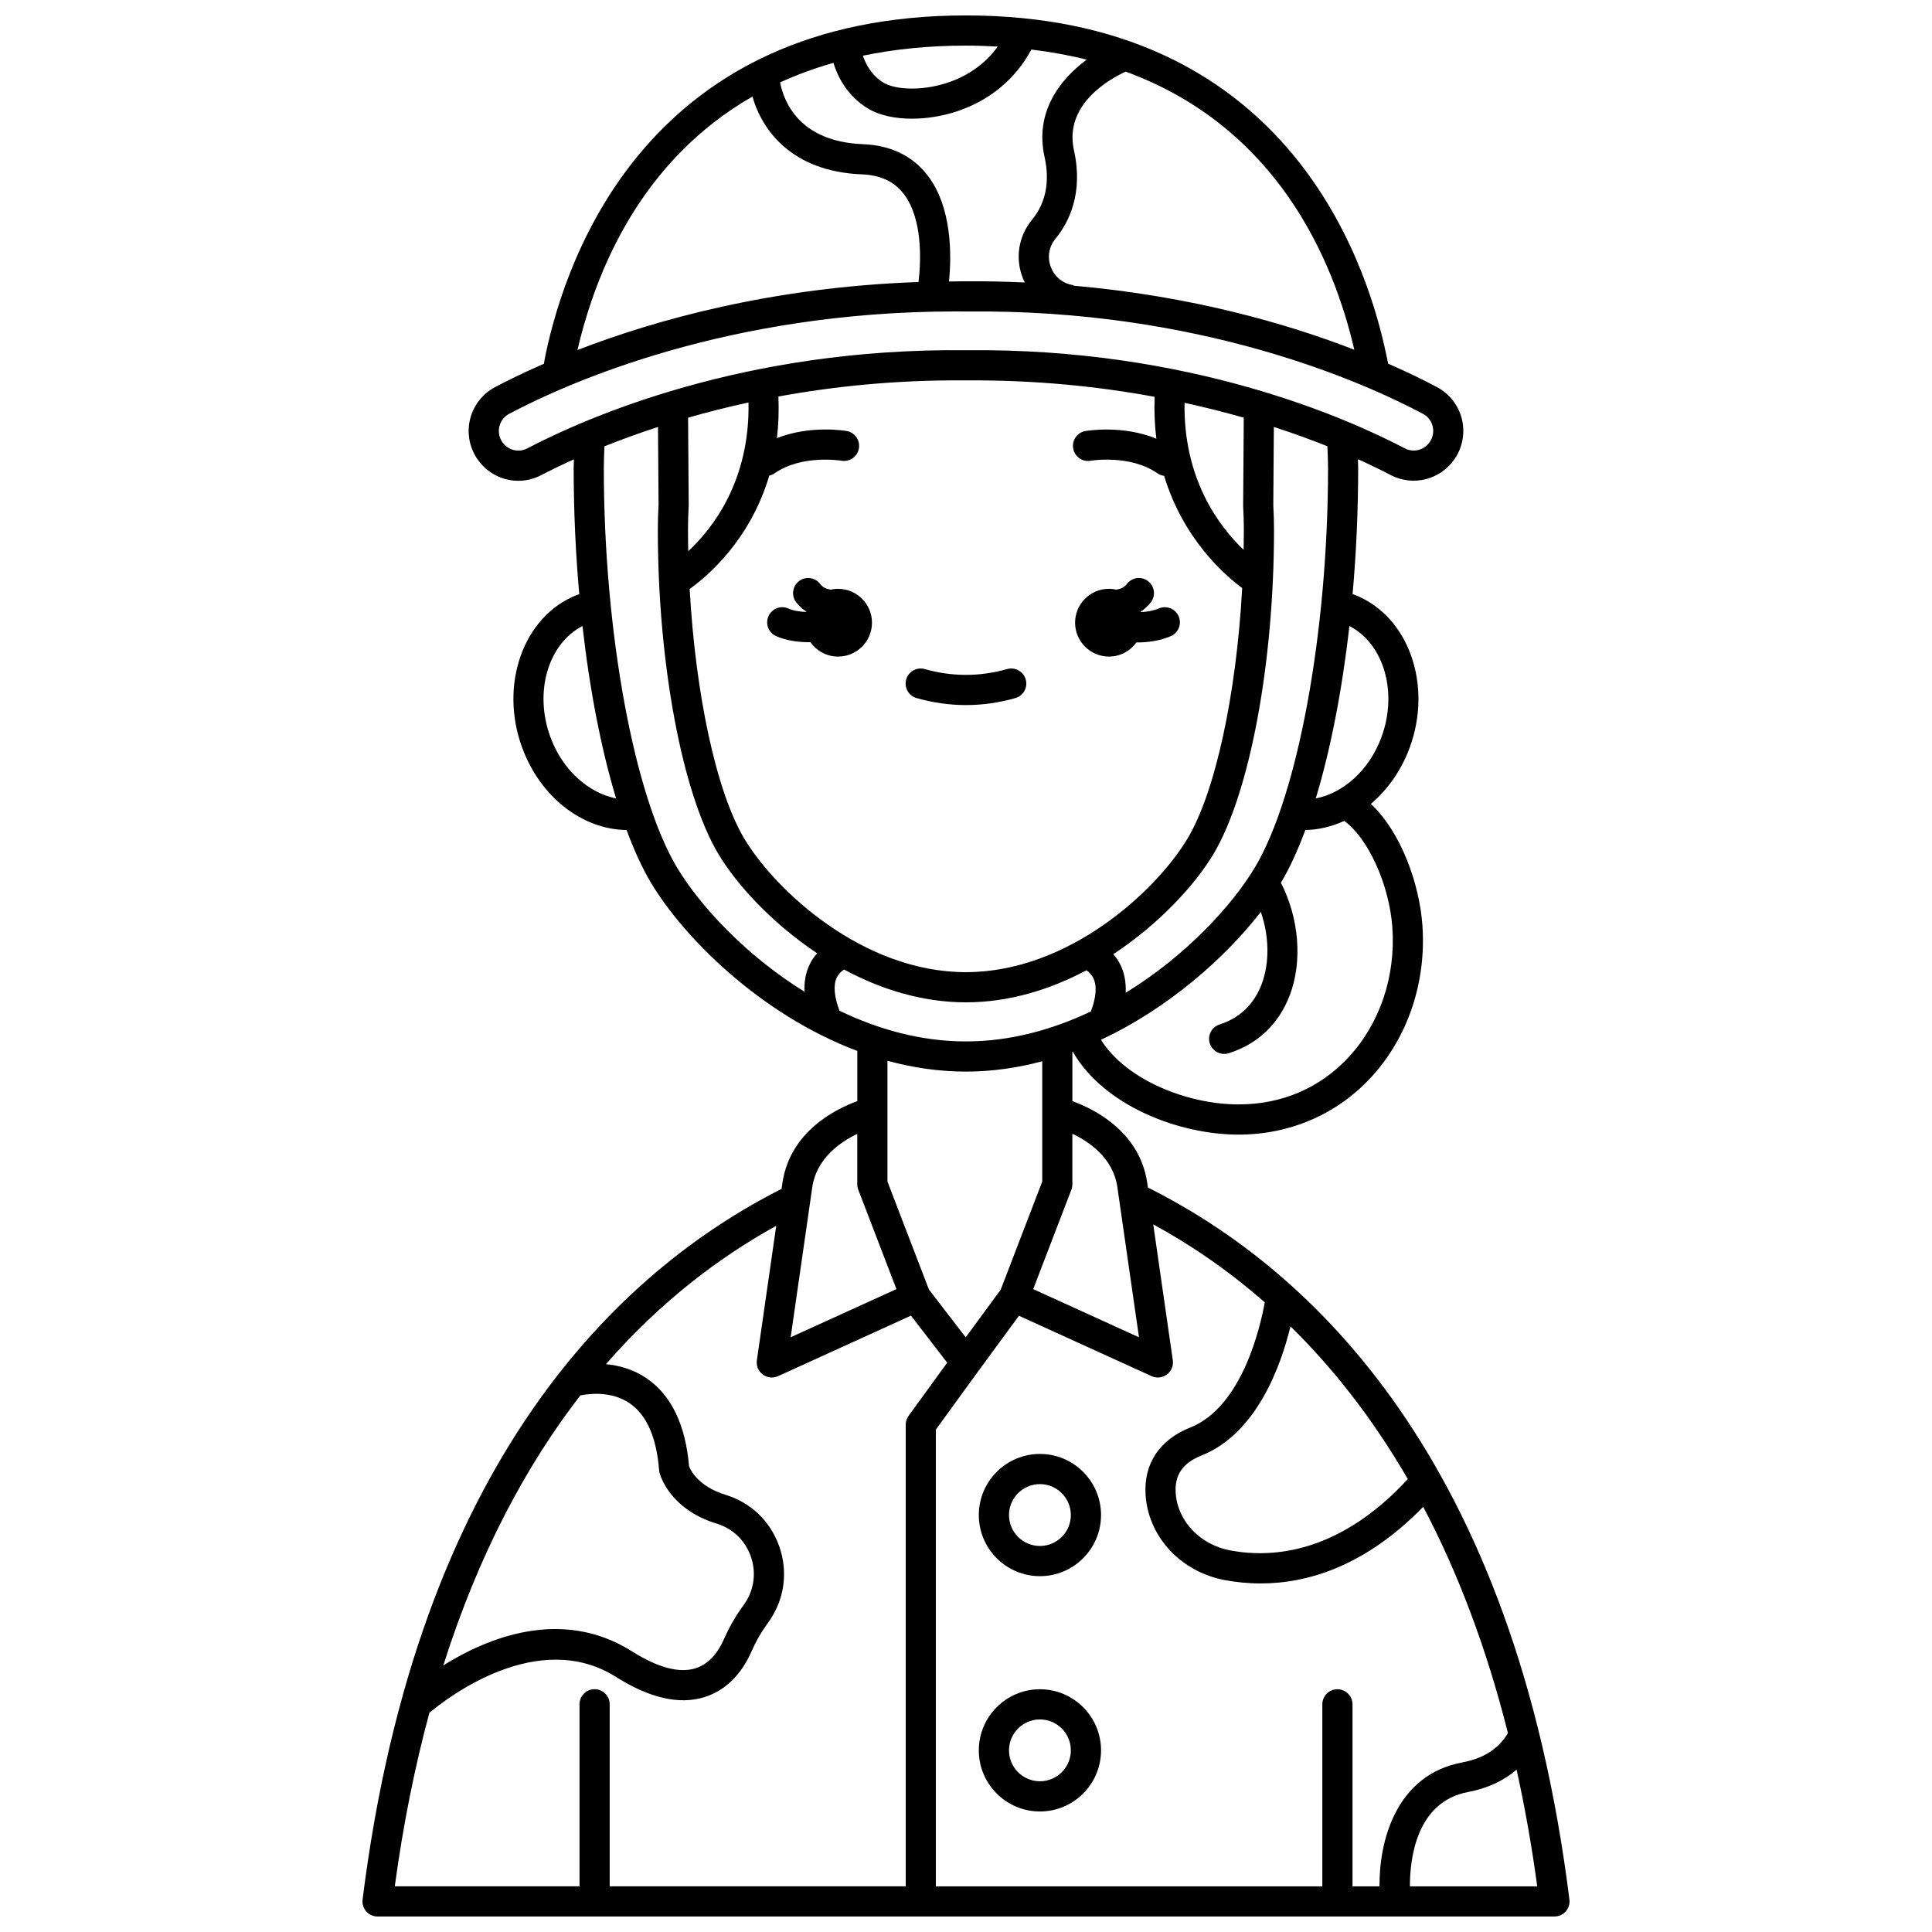 <?xml version="1.0" encoding="UTF-8"?>
<!-- Uploaded to: SVG Repo, www.svgrepo.com, Generator: SVG Repo Mixer Tools -->
<svg width="800px" height="800px" version="1.1" viewBox="144 144 512 512" xmlns="http://www.w3.org/2000/svg">
 <defs>
  <clipPath id="a">
   <path d="m240 148.09h320v503.81h-320z"/>
  </clipPath>
 </defs>
 <path d="m437.89 318c3.008 0 5.648-1.492 7.281-3.758 0.09 0 0.164 0.012 0.25 0.012 2.941 0 6.059-0.473 8.84-1.66 2.031-0.871 2.977-3.223 2.102-5.25-0.867-2.027-3.223-2.973-5.25-2.102-1.473 0.629-3.129 0.895-4.742 0.969-0.016-0.043-0.023-0.09-0.039-0.129 0.98-0.684 1.891-1.469 2.656-2.465 1.344-1.75 1.016-4.262-0.734-5.606-1.75-1.348-4.262-1.02-5.606 0.734-0.758 0.988-1.758 1.371-2.828 1.516-0.617-0.137-1.262-0.223-1.93-0.223-4.957 0-8.98 4.023-8.98 8.98 0 4.965 4.023 8.98 8.98 8.98z"/>
 <path d="m349.67 312.57c2.594 1.16 5.723 1.621 8.742 1.621 0.121 0 0.23-0.016 0.352-0.02 1.625 2.312 4.297 3.832 7.34 3.832 4.957 0 8.98-4.023 8.98-8.98s-4.023-8.98-8.98-8.98c-0.668 0-1.312 0.082-1.934 0.219-1.066-0.145-2.07-0.531-2.828-1.52-1.344-1.75-3.859-2.078-5.606-0.734-1.75 1.344-2.082 3.856-0.734 5.606 0.766 0.996 1.676 1.773 2.66 2.461-0.012 0.031-0.02 0.062-0.027 0.098-1.691-0.059-3.383-0.316-4.699-0.902-2.019-0.91-4.383 0.004-5.277 2.023-0.91 2.012-0.004 4.379 2.012 5.277z"/>
 <g clip-path="url(#a)">
  <path d="m448.21 458.72-0.223-1.547c-2.133-13.379-14.047-19.273-19.797-21.371v-13.059c0.035-0.012 0.07-0.031 0.109-0.043 8.184 14.297 28.055 21.984 43.926 21.984 13.531 0 25.945-5.324 34.957-14.996 9.824-10.543 14.848-25.277 13.773-40.438-0.781-11.086-5.715-24.789-13.656-32.203 4.398-3.75 8.039-8.816 10.289-14.926 6.133-16.672-0.328-34.801-14.391-40.402-0.238-0.098-0.504-0.168-0.75-0.258 0.969-10.836 1.484-22.094 1.484-33.418 0-0.754-0.055-1.578-0.066-2.352 3.465 1.566 6.426 3.016 8.695 4.207 5.906 3.094 13.195 1.25 16.949-4.293 0.012-0.023 0.129-0.195 0.145-0.215 2.016-3.09 2.644-6.914 1.723-10.48-0.918-3.562-3.312-6.594-6.566-8.324-3.215-1.711-7.578-3.867-12.926-6.207l-0.535-2.508c-5.668-26.996-27.895-89.781-111.37-89.781-83.527 0-105.73 62.84-111.41 89.953l-0.434 2.359c-5.359 2.336-9.719 4.481-12.934 6.188-3.277 1.738-5.684 4.789-6.598 8.379-0.914 3.598-0.258 7.438 1.805 10.543 2.527 3.801 6.684 5.902 10.957 5.902 2.047 0 4.117-0.48 6.051-1.488 2.269-1.188 5.223-2.633 8.676-4.195-0.012 0.758-0.062 1.57-0.062 2.316 0 11.328 0.516 22.586 1.484 33.422-0.242 0.09-0.504 0.156-0.738 0.25-14.074 5.598-20.531 23.727-14.402 40.402 4.82 13.117 15.902 21.68 27.68 21.848 2.016 5.445 4.203 10.203 6.539 14.098 8.578 14.293 28.852 34.77 54.602 44.441v13.305c-5.738 2.09-17.664 7.981-19.809 21.426l-0.266 1.832c-42.98 21.734-96.492 72.031-111.03 188.33-0.145 1.137 0.211 2.277 0.973 3.144 0.754 0.859 1.852 1.352 3 1.352h57.492c0.008 0 0.012 0.004 0.02 0.004 0.008 0 0.012-0.004 0.02-0.004h196.82c0.008 0 0.012 0.004 0.02 0.004s0.012-0.004 0.02-0.004l57.484-0.004c1.148 0 2.238-0.492 3-1.352 0.758-0.863 1.113-2.008 0.973-3.144-14.594-116.71-68.363-167-111.7-188.68zm68.875 77.258c-17.871 19.336-35.285 21.051-46.914 18.93-8.105-1.484-14.105-7.75-14.598-15.246-0.316-4.793 1.855-7.949 6.828-9.934 14.723-5.863 21.094-23.949 23.59-34.223 10.957 10.738 21.578 24.027 31.094 40.473zm-37.91-46.828c-1.176 6.492-5.992 27.68-19.73 33.152-8.18 3.258-12.391 9.609-11.852 17.887 0.73 11.156 9.426 20.445 21.145 22.582 2.848 0.523 5.984 0.855 9.355 0.855 12.27 0 27.609-4.441 43.07-20.305 8.859 16.777 16.574 36.598 22.457 59.965-2.43 4.09-6.336 6.684-12.062 7.762-17.75 3.328-22.078 21.016-21.977 32.852h-7.152v-48.234c0-2.211-1.793-4-4-4-2.207 0-4 1.789-4 4v48.234h-102.42v-121.04l11.223-15.453 10.801-14.719 35.156 16.008c0.531 0.242 1.094 0.359 1.66 0.359 0.848 0 1.695-0.27 2.398-0.801 1.172-0.875 1.766-2.32 1.559-3.766l-5.188-36.016c9.617 5.242 19.656 11.977 29.559 20.672zm-39.094-30.777 5.762 40.02-28.035-12.762 10.113-26.328c0.176-0.457 0.266-0.941 0.266-1.43v-13.41c4.523 2.133 10.695 6.379 11.895 13.91zm-74.332-55.281c0.504-1.062 1.285-1.734 1.945-2.152 9.625 5.176 20.602 8.688 32.281 8.688 11.543 0 22.402-3.422 31.949-8.496 0.672 0.465 1.422 1.18 1.906 2.266 0.914 2.059 0.621 5.055-0.727 8.648-10.113 4.801-21.309 7.945-33.125 7.945-11.969 0-23.297-3.227-33.504-8.129-1.395-3.699-1.688-6.738-0.727-8.77zm-23.387-152.43c0.391 20.629-9.371 33.285-15.973 39.418-0.035-1.863-0.062-3.727-0.062-5.59 0-2.051 0.059-4.188 0.188-6.629l-0.164-23.164c4.977-1.434 10.309-2.801 16.012-4.035zm5.5 19.387c0.477-0.117 0.941-0.289 1.363-0.586 7.223-5.09 17.668-3.387 17.77-3.367 2.18 0.371 4.238-1.078 4.621-3.246 0.383-2.176-1.07-4.25-3.246-4.629-0.465-0.078-9.656-1.613-18.477 1.891 0.426-3.434 0.547-7.125 0.395-11.031 14.672-2.691 31.359-4.441 49.828-4.273 18.488-0.133 35.191 1.645 49.875 4.356-0.145 3.934 0.016 7.633 0.461 11.094-8.918-3.68-18.336-2.109-18.809-2.031-2.172 0.379-3.617 2.441-3.242 4.617 0.375 2.168 2.434 3.644 4.617 3.254 0.102-0.02 10.543-1.727 17.77 3.367 0.531 0.371 1.125 0.555 1.723 0.645 5.035 16.652 15.941 26.227 20.68 29.727-1.527 28.008-7.066 54.035-14.523 66.461-8.195 13.664-31.375 35.336-58.695 35.336-27.316 0-50.496-21.672-58.695-35.336-7.434-12.395-12.961-38.305-14.508-66.219 4.711-3.356 15.996-12.891 21.094-30.027zm125.77 14.441c0 1.738-0.027 3.481-0.059 5.219-6.574-6.266-15.992-18.824-15.652-38.961 5.582 1.211 10.809 2.547 15.691 3.945l-0.164 23.383c0.125 2.211 0.184 4.356 0.184 6.414zm39.359 105.32c0.914 12.949-3.332 25.5-11.652 34.422-7.59 8.145-17.652 12.449-29.105 12.449-13.375 0-29.688-6.344-36.477-17.129 18.281-8.539 33.254-22.117 42.371-33.887 2.223 6.426 2.375 13.477 0.207 19.199-1.395 3.688-4.457 8.523-11.125 10.625-2.102 0.668-3.269 2.914-2.606 5.019 0.539 1.707 2.113 2.797 3.812 2.797 0.398 0 0.805-0.059 1.207-0.184 7.691-2.43 13.297-7.762 16.195-15.422 3.414-9.016 2.426-20.422-2.363-29.762 2.312-3.871 4.473-8.578 6.469-13.973 3.562-0.051 7.039-0.934 10.316-2.414 6.281 4.523 11.941 16.812 12.75 28.258zm-2.894-50.445c-3.191 8.672-10.043 14.797-17.406 16.234 3.91-12.922 6.981-28.617 8.914-45.699 9.062 4.672 12.918 17.426 8.492 29.465zm-14.152-71.32c0 43.293-7.988 86.844-19.422 105.9-6.027 10.043-18.273 23.402-34.203 33.148 0.109-2.523-0.246-4.859-1.176-6.941-0.578-1.305-1.312-2.383-2.094-3.285 12.281-8.098 21.703-18.488 26.48-26.449 9.629-16.051 16.098-50.574 16.098-85.918 0-2.207-0.062-4.504-0.188-6.609l0.148-20.746c5.242 1.703 9.992 3.434 14.191 5.113 0.078 1.957 0.164 3.926 0.164 5.789zm6.965-31.363c-17.684-6.859-43.012-14.215-74.438-16.977v-0.137c-2.711-0.367-4.934-2.133-5.957-4.727-1.016-2.582-0.586-5.391 1.141-7.496 3.656-4.453 7.484-12.16 4.953-23.539-2.707-12.207 9.656-18.965 13.707-20.828 39.945 14.637 54.961 49.469 60.594 73.703zm-113.21-46.352c-4.004-5.098-9.727-7.832-17.012-8.121-16.918-0.676-20.973-11.309-21.949-16.367 4.367-2 9.066-3.742 14.121-5.184 1.156 3.711 3.68 8.805 9.195 12.125 2.949 1.77 7.082 2.672 11.625 2.672 3.793 0 7.879-0.629 11.785-1.902 8.785-2.863 15.723-8.652 19.848-16.426 5.184 0.629 10.082 1.52 14.676 2.68-7.144 5.262-13.793 13.949-11.18 25.73 1.469 6.613 0.348 12.246-3.332 16.734-3.594 4.383-4.492 10.176-2.398 15.496 0.148 0.379 0.34 0.727 0.512 1.09-5.035-0.219-10.156-0.359-15.457-0.312-1.574-0.012-3.086 0.043-4.641 0.055 0.688-6.914 0.867-19.781-5.793-28.27zm18.711-33.984c-3.922 5.457-9.223 8.242-13.426 9.613-7.062 2.309-13.926 1.711-16.805-0.02-3.16-1.898-4.723-4.879-5.516-7.18 8.234-1.707 17.289-2.672 27.324-2.672 2.894 0 5.684 0.105 8.422 0.258zm-65.004 13.246c2.512 8.863 10.387 19.863 28.957 20.609 4.902 0.195 8.508 1.852 11.031 5.059 5.223 6.637 4.664 18.031 4.027 23.48-38.887 1.359-69.797 10.055-90.383 18.02 4.906-21.129 16.93-50.309 46.367-67.168zm-59.695 93.242c-2.32 1.215-5.176 0.457-6.641-1.746-0.824-1.242-1.074-2.715-0.711-4.144 0.363-1.422 1.281-2.59 2.586-3.281 15.535-8.23 57.816-27.129 118.3-27.129 0.957 0 1.922 0.004 2.891 0.016 61.762-0.703 105.17 18.723 120.94 27.102 1.297 0.691 2.211 1.848 2.578 3.258 0.363 1.418 0.125 2.887-0.691 4.137l-0.047 0.07c-1.477 2.176-4.309 2.91-6.621 1.703-15.277-8.004-57.18-26.668-116.17-26.004-59.156-0.691-101.11 18.023-116.41 26.02zm6.16 76.531c-4.422-12.031-0.574-24.781 8.492-29.461 1.93 17.078 5.004 32.77 8.91 45.688-7.34-1.449-14.215-7.562-17.402-16.227zm33.57 34.582c-11.438-19.062-19.422-62.609-19.422-105.9 0-1.855 0.09-3.82 0.164-5.769 4.195-1.684 8.949-3.422 14.191-5.129l0.152 20.52c-0.133 2.352-0.191 4.633-0.191 6.824 0 35.344 6.469 69.871 16.098 85.918 4.734 7.891 14.023 18.16 26.133 26.223-0.703 0.793-1.379 1.695-1.93 2.809-1.086 2.184-1.559 4.648-1.441 7.371-15.703-9.719-27.781-22.918-33.754-32.867zm76.547 54.039c6.965 0 13.727-1.012 20.215-2.734v31.871l-11.004 28.652-9.273 12.633-9.758-12.68-10.984-28.605v-32.008c6.668 1.82 13.629 2.871 20.805 2.871zm-40.699 30.445c1.199-7.508 7.379-11.781 11.902-13.941v13.379c0 0.492 0.09 0.977 0.266 1.43l10.113 26.328-28.035 12.762 5.102-35.422zm-48.438 57.438c4.508 3.074 7.141 9.047 7.82 17.75 0.016 0.215 0.051 0.426 0.102 0.633 0.098 0.395 2.492 9.664 15.227 13.551 4.199 1.285 7.461 4.422 8.953 8.613 1.496 4.215 0.941 8.738-1.523 12.406-0.332 0.492-0.676 0.988-1.043 1.5-1.703 2.383-3.246 5.133-4.586 8.18-1.234 2.809-3.551 6.414-7.559 7.633-4.297 1.309-9.918-0.199-16.703-4.484-18.738-11.832-38.535-3.519-50.059 3.703 9.527-30.047 22.273-53.41 36.328-71.566 2.285-0.453 8.223-1.207 13.043 2.082zm-53.062 82.039c4.676-3.922 28.77-22.578 49.477-9.496 8.844 5.582 16.688 7.398 23.312 5.375 6.906-2.106 10.633-7.727 12.539-12.059 1.121-2.547 2.391-4.816 3.773-6.75 0.414-0.574 0.805-1.141 1.176-1.695 3.894-5.793 4.773-12.914 2.422-19.539-2.348-6.602-7.5-11.555-14.152-13.582-7.356-2.25-9.367-6.637-9.727-7.606-0.945-11.008-4.731-18.84-11.25-23.289-3.555-2.422-7.379-3.43-10.773-3.75 14.695-16.859 30.414-28.551 45.125-36.668l-5.133 35.641c-0.207 1.449 0.387 2.894 1.559 3.766 0.703 0.531 1.547 0.801 2.398 0.801 0.562 0 1.129-0.117 1.66-0.359l35.223-16.039 9.598 12.469-10.227 14.082c-0.496 0.684-0.766 1.508-0.766 2.352v122.33h-78.449v-48.234c0-2.211-1.793-4-4-4-2.207 0-4 1.789-4 4v48.234l-48.953 0.004c2.273-16.742 5.391-32.016 9.168-45.988zm259.85 45.992c-0.012-6.996 1.555-22.395 15.395-24.992 5.152-0.969 9.48-2.996 12.879-5.938 2.144 9.723 3.992 20.008 5.473 30.93z"/>
 </g>
 <path d="m419.59 529.31c-8.93 0-16.195 7.262-16.195 16.195 0 8.934 7.266 16.195 16.195 16.195s16.195-7.262 16.195-16.195c0-8.934-7.266-16.195-16.195-16.195zm0 24.387c-4.519 0-8.195-3.68-8.195-8.195 0-4.519 3.68-8.195 8.195-8.195 4.519 0 8.195 3.68 8.195 8.195 0.004 4.519-3.672 8.195-8.195 8.195z"/>
 <path d="m419.59 591.67c-8.93 0-16.195 7.262-16.195 16.195 0 8.934 7.266 16.195 16.195 16.195s16.195-7.262 16.195-16.195c0-8.938-7.266-16.195-16.195-16.195zm0 24.387c-4.519 0-8.195-3.68-8.195-8.195 0-4.519 3.68-8.195 8.195-8.195 4.519 0 8.195 3.68 8.195 8.195 0.004 4.516-3.672 8.195-8.195 8.195z"/>
 <path d="m386.91 329c4.336 1.23 8.738 1.852 13.082 1.852 4.352 0 8.754-0.621 13.082-1.852 2.129-0.602 3.359-2.812 2.754-4.934-0.602-2.125-2.816-3.363-4.934-2.754-7.25 2.051-14.562 2.055-21.812 0-2.121-0.605-4.336 0.633-4.934 2.754-0.598 2.125 0.641 4.336 2.762 4.934z"/>
</svg>
